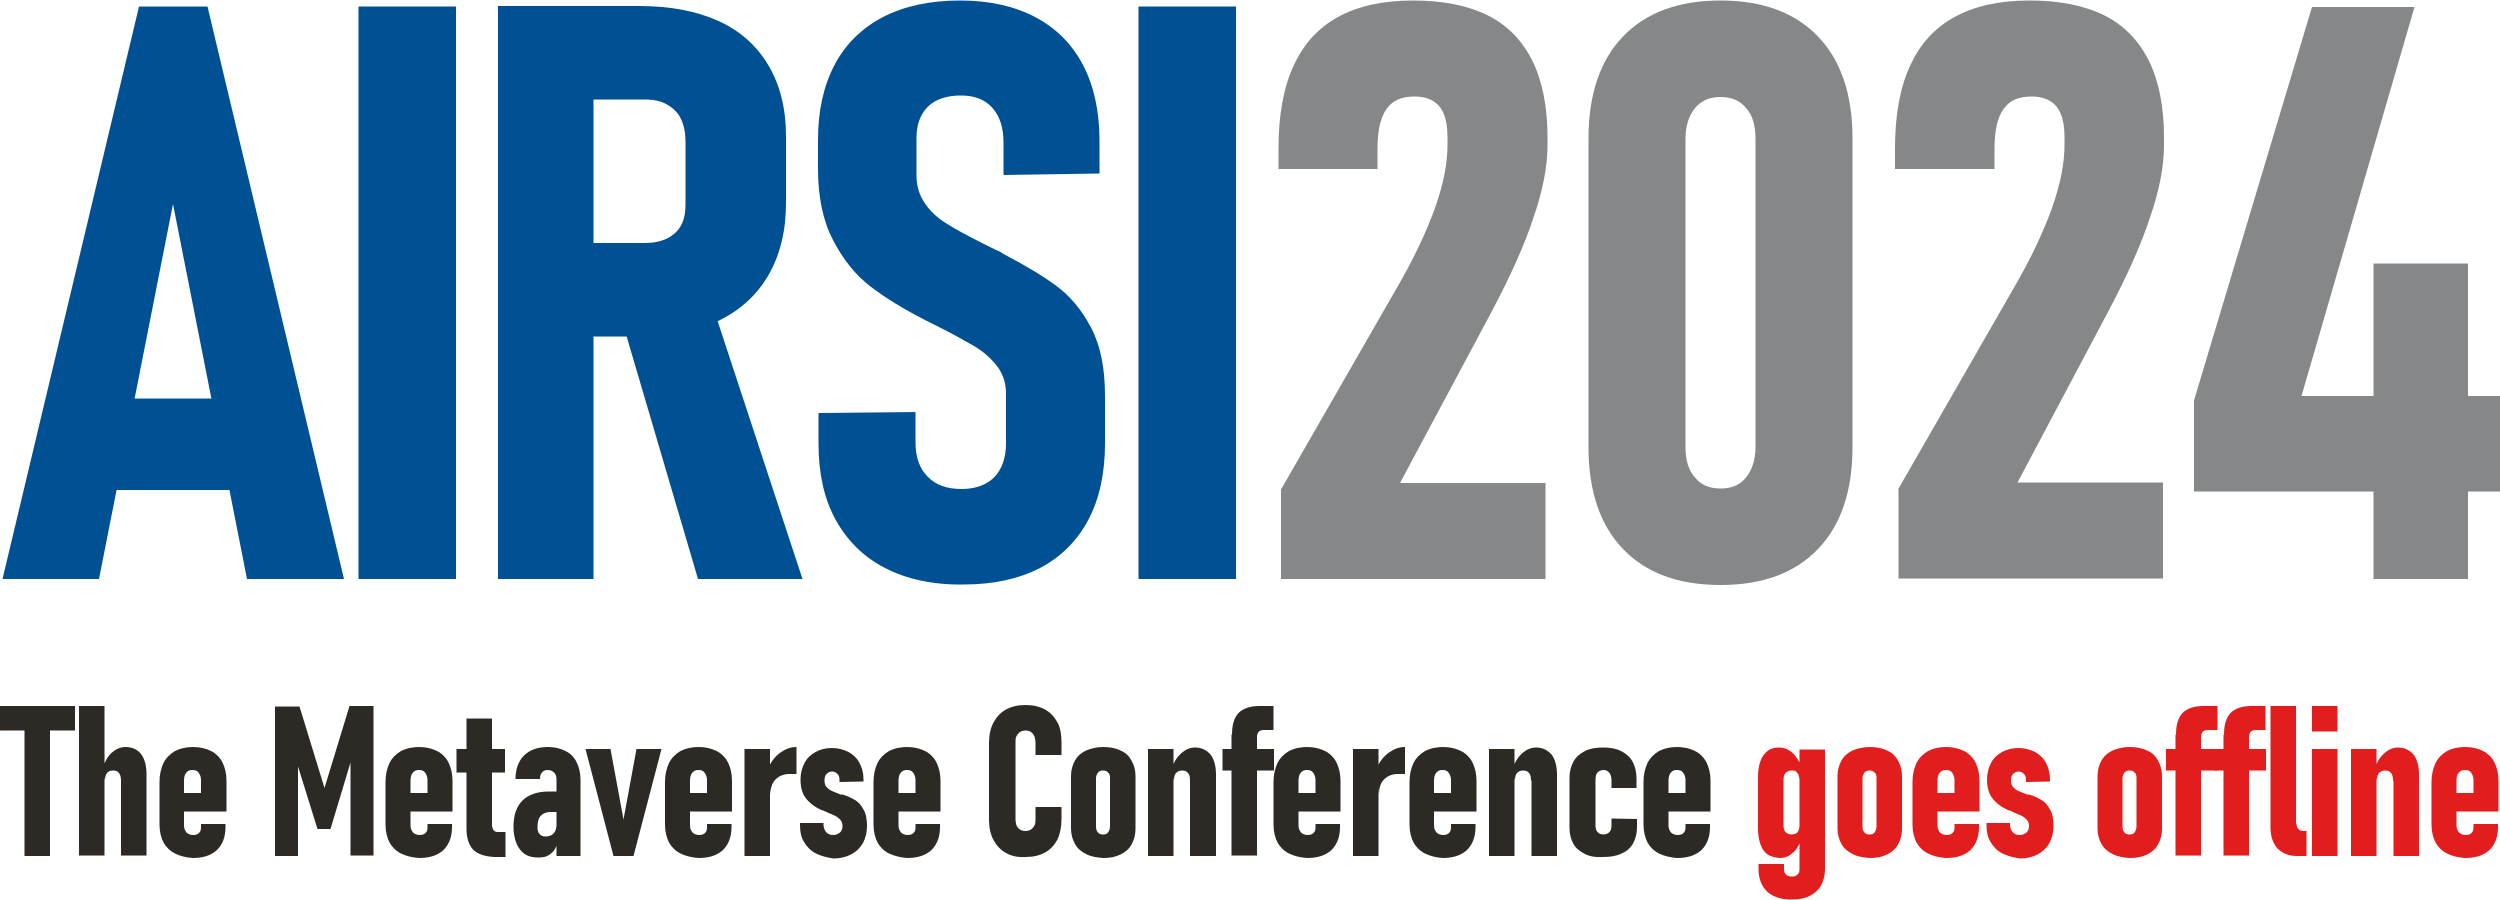 <?xml version="1.0" encoding="UTF-8"?>
<svg xmlns="http://www.w3.org/2000/svg" xmlns:xlink="http://www.w3.org/1999/xlink" version="1.1" id="Capa_1" x="0px" y="0px" viewBox="0 0 500 180" style="enable-background:new 0 0 500 180;" xml:space="preserve">
<style type="text/css">
	.st0{fill:#005193;}
	.st1{fill:#868789;}
	.st2{fill:#2D2A26;}
	.st3{fill:#E21D1E;}
</style>
<g>
	<g>
		<g>
			<path class="st0" d="M27.8,1.3h13.7l27.3,114.5H49.4l-14.8-75l-14.8,75H0.5L27.8,1.3z M19,79.7h31.2V98H19V79.7z"></path>
			<path class="st0" d="M91.2,115.8H71.7V1.3h19.5V115.8z"></path>
			<path class="st0" d="M99.6,1.2h19.1v114.6H99.6V1.2z M108.4,48.6H129c1.7,0,3.1-0.3,4.4-0.9c1.2-0.6,2.2-1.5,2.8-2.6     c0.6-1.1,0.9-2.5,0.9-4.1V28.3c0-1.7-0.3-3.2-0.9-4.5c-0.6-1.3-1.6-2.2-2.8-2.9c-1.2-0.7-2.7-1-4.4-1h-20.6V1.2h19.4     c6.2,0,11.5,1,15.9,3c4.4,2,7.7,5,10,8.9c2.3,3.9,3.5,8.6,3.5,14.1v13.4c0,5.6-1.2,10.4-3.5,14.4c-2.3,4-5.7,7.1-10.1,9.2     c-4.4,2.1-9.7,3.1-15.8,3.1h-19.4V48.6z M124.3,63.8l17.9-3.6l18.3,55.6h-20.9L124.3,63.8z"></path>
			<path class="st0" d="M177,113.6c-4.3-2.2-7.6-5.5-9.9-9.7c-2.3-4.2-3.4-9.3-3.4-15.2v-6.1l19.4-0.2v6.1c0,2.9,0.8,5.2,2.4,6.8     c1.6,1.7,3.9,2.5,6.8,2.5c2.8,0,5-0.8,6.6-2.4c1.5-1.6,2.3-3.9,2.3-6.7v-10c0-2.1-0.6-3.9-1.8-5.5c-1.2-1.5-2.7-2.9-4.6-4     c-1.9-1.1-4.4-2.5-7.6-4.1c-0.2-0.1-0.4-0.2-0.6-0.3c-0.2-0.1-0.4-0.2-0.6-0.3l-1-0.5c-4.3-2.2-7.9-4.4-10.9-6.7     c-3-2.3-5.5-5.4-7.5-9.3c-2-3.8-3-8.6-3-14.2V28c0-5.8,1.1-10.8,3.3-15c2.2-4.2,5.5-7.4,9.7-9.6c4.3-2.2,9.4-3.3,15.4-3.3     c5.8,0,10.8,1.1,15,3.3c4.2,2.2,7.4,5.4,9.6,9.6c2.2,4.2,3.3,9.3,3.3,15.2v6.5L200.7,35v-6.5c0-2.9-0.7-5.2-2.2-6.9     s-3.6-2.5-6.3-2.5c-2.8,0-5,0.7-6.6,2.2c-1.5,1.5-2.3,3.6-2.3,6.2v7.6c0,2.2,0.6,4,1.7,5.6c1.1,1.6,2.5,2.9,4.3,4     c1.7,1.1,4.1,2.4,7.1,3.9c0.6,0.3,1.2,0.6,1.8,0.9c0.6,0.3,1.2,0.6,1.9,0.9c0.1,0.1,0.2,0.1,0.3,0.2c0.1,0.1,0.2,0.1,0.3,0.2     c4.4,2.3,7.9,4.4,10.6,6.4s5,4.7,6.9,8.3c1.9,3.6,2.8,8.1,2.8,13.7v9.5c0,5.9-1.1,11-3.3,15.2c-2.2,4.2-5.5,7.5-9.7,9.7     c-4.3,2.2-9.3,3.3-15.3,3.3C186.5,117,181.3,115.8,177,113.6z"></path>
			<path class="st0" d="M247.2,115.8h-19.5V1.3h19.5V115.8z"></path>
		</g>
		<g>
			<path class="st1" d="M256.2,97.9l23.1-40.2c3.5-6,6-11.4,7.7-16.1c1.7-4.8,2.5-9,2.5-12.6v-1.5c0-2.8-0.5-4.8-1.6-6.2     c-1.1-1.3-2.7-2-5-2c-2.6,0-4.4,0.8-5.6,2.5c-1.2,1.7-1.8,4.3-1.8,7.9v4.1h-19.8v-4.1c0-6.7,1-12.2,3-16.5c2-4.4,4.9-7.6,8.9-9.8     c4-2.2,9-3.3,15-3.3c6,0,11,1,15,3c4,2,6.9,5.1,8.9,9.1c2,4.1,3,9.2,3,15.3v1.5c0,4.2-0.9,9-2.8,14.5c-1.8,5.5-4.6,11.7-8.3,18.7     L280,96.6h29.1v19.2h-52.9V97.9z"></path>
			<path class="st1" d="M324.6,109.8c-4.6-4.8-6.9-11.6-6.9-20.4V27.7c0-8.8,2.3-15.6,6.9-20.4c4.6-4.8,11.1-7.2,19.5-7.2     c8.4,0,14.9,2.4,19.5,7.2c4.6,4.8,6.9,11.6,6.9,20.4v61.7c0,8.8-2.3,15.6-6.9,20.4c-4.6,4.8-11.1,7.2-19.5,7.2     C335.7,117,329.2,114.6,324.6,109.8z M349.2,95.5c1.2-1.5,1.9-3.5,1.9-6.1V27.7c0-2.6-0.6-4.7-1.9-6.1c-1.2-1.5-2.9-2.2-5.1-2.2     c-2.2,0-3.8,0.7-5.1,2.2c-1.2,1.5-1.9,3.5-1.9,6.1v61.7c0,2.6,0.6,4.7,1.9,6.1c1.2,1.5,2.9,2.2,5.1,2.2     C346.3,97.7,348,97,349.2,95.5z"></path>
			<path class="st1" d="M379.6,97.9l23.1-40.2c3.5-6,6-11.4,7.7-16.1c1.7-4.8,2.5-9,2.5-12.6v-1.5c0-2.8-0.5-4.8-1.6-6.2     c-1.1-1.3-2.7-2-5-2c-2.6,0-4.4,0.8-5.6,2.5c-1.2,1.7-1.8,4.3-1.8,7.9v4.1H379v-4.1c0-6.7,1-12.2,3-16.5c2-4.4,4.9-7.6,8.9-9.8     c4-2.2,9-3.3,15-3.3c6,0,11,1,15,3c4,2,6.9,5.1,8.9,9.1c2,4.1,3,9.2,3,15.3v1.5c0,4.2-0.9,9-2.8,14.5c-1.8,5.5-4.6,11.7-8.3,18.7     l-18.2,34.3h29.1v19.2h-52.9V97.9z"></path>
			<path class="st1" d="M438.8,80.1l23.6-78.7h20.5l-22.6,77.8H500v19.1h-61.2V80.1z M474.7,52.7h18.9v63.1h-18.9V52.7z"></path>
		</g>
	</g>
	<g>
		<path class="st2" d="M0,141.2h15v4.9H0V141.2z M4.9,143.8h5.1v27.4H4.9V143.8z"></path>
		<path class="st2" d="M15.8,141.2h5.1v29.9h-5.1V141.2z M24.2,156.2c0-0.7-0.1-1.2-0.4-1.6c-0.3-0.4-0.7-0.5-1.2-0.5    s-1,0.2-1.2,0.5c-0.3,0.4-0.4,0.9-0.4,1.5l-0.4-2.6c0.4-1.3,1-2.3,1.8-3c0.8-0.7,1.7-1.1,2.7-1.1c1.3,0,2.4,0.5,3.1,1.4    c0.7,0.9,1.1,2.3,1.1,4v16.3h-5.1V156.2z"></path>
		<path class="st2" d="M35,170.7c-1-0.5-1.8-1.3-2.3-2.2c-0.5-1-0.8-2.2-0.8-3.6v-8.5c0-1.5,0.3-2.7,0.8-3.8c0.5-1,1.3-1.8,2.3-2.4    c1-0.5,2.2-0.8,3.6-0.8c1.4,0,2.6,0.3,3.6,0.8c1,0.5,1.8,1.3,2.3,2.3c0.5,1,0.8,2.2,0.8,3.7v6.1H36v-3.7h4.2V156    c0-0.6-0.2-1.1-0.5-1.5c-0.3-0.4-0.7-0.5-1.3-0.5c-0.5,0-0.9,0.2-1.2,0.6c-0.3,0.4-0.4,0.9-0.4,1.6v8.9c0,0.6,0.2,1,0.5,1.4    c0.3,0.3,0.8,0.5,1.3,0.5c0.5,0,0.9-0.1,1.2-0.4c0.3-0.3,0.4-0.6,0.4-1.1v-0.7l4.9,0v0.6c0,2-0.6,3.5-1.7,4.6    c-1.2,1.1-2.8,1.6-4.9,1.6C37.2,171.5,36,171.2,35,170.7z"></path>
		<path class="st2" d="M69.9,141.2h4.8v29.9h-4.6v-20.9l0.3,1.3l-4.3,14.3h-2.6L59.2,152l0.4-1.7v20.9H55v-29.9h4.9l5,16.3    L69.9,141.2z"></path>
		<path class="st2" d="M80.2,170.7c-1-0.5-1.8-1.3-2.3-2.2c-0.5-1-0.8-2.2-0.8-3.6v-8.5c0-1.5,0.3-2.7,0.8-3.8    c0.5-1,1.3-1.8,2.3-2.4c1-0.5,2.2-0.8,3.6-0.8c1.4,0,2.6,0.3,3.6,0.8s1.8,1.3,2.3,2.3c0.5,1,0.8,2.2,0.8,3.7v6.1h-9.2v-3.7h4.2    V156c0-0.6-0.2-1.1-0.5-1.5c-0.3-0.4-0.7-0.5-1.3-0.5c-0.5,0-0.9,0.2-1.2,0.6c-0.3,0.4-0.4,0.9-0.4,1.6v8.9c0,0.6,0.2,1,0.5,1.4    c0.3,0.3,0.8,0.5,1.3,0.5c0.5,0,0.9-0.1,1.2-0.4c0.3-0.3,0.4-0.6,0.4-1.1v-0.7l4.9,0v0.6c0,2-0.6,3.5-1.7,4.6    c-1.2,1.1-2.8,1.6-4.9,1.6C82.4,171.5,81.2,171.2,80.2,170.7z"></path>
		<path class="st2" d="M91.3,149.8h9.7v4.7h-9.7V149.8z M94.6,169.9c-0.9-1-1.3-2.4-1.3-4.2v-22h5.1v21.2c0,0.5,0.1,0.8,0.3,1.1    c0.2,0.3,0.5,0.4,0.9,0.4h1.5v5h-2.2C96.9,171.3,95.5,170.8,94.6,169.9z"></path>
		<path class="st2" d="M104,169.9c-0.8-1-1.3-2.6-1.3-4.6c0-2.3,0.6-4,1.8-5.2c1.2-1.2,3-1.8,5.3-1.8h1.6l0.3,4.1H110    c-0.8,0-1.4,0.3-1.9,0.8c-0.4,0.5-0.6,1.2-0.6,2.2c0,0.6,0.1,1.1,0.4,1.4s0.6,0.5,1.2,0.5c0.7,0,1.2-0.2,1.6-0.6    c0.4-0.4,0.6-1,0.6-1.7l0.4,1.8c0,1-0.2,1.9-0.5,2.6c-0.3,0.7-0.8,1.2-1.4,1.6c-0.6,0.4-1.3,0.5-2.2,0.5    C106,171.5,104.8,171,104,169.9z M111.3,155.8c0-0.6-0.2-1-0.5-1.3c-0.3-0.3-0.7-0.5-1.3-0.5c-0.5,0-0.9,0.2-1.1,0.5    c-0.3,0.3-0.4,0.7-0.4,1.3h-4.9c0-2,0.6-3.6,1.7-4.7c1.1-1.1,2.7-1.7,4.8-1.7c1.4,0,2.5,0.3,3.5,0.8c1,0.5,1.7,1.2,2.2,2.2    c0.5,1,0.8,2.1,0.8,3.5v15.3h-4.8V155.8z"></path>
		<path class="st2" d="M127.3,149.8h5l-5.6,21.4h-4l-5.6-21.4h5l2.6,14.1L127.3,149.8z"></path>
		<path class="st2" d="M136.1,170.7c-1-0.5-1.8-1.3-2.3-2.2c-0.5-1-0.8-2.2-0.8-3.6v-8.5c0-1.5,0.3-2.7,0.8-3.8    c0.5-1,1.3-1.8,2.3-2.4c1-0.5,2.2-0.8,3.6-0.8c1.4,0,2.6,0.3,3.6,0.8s1.8,1.3,2.3,2.3c0.5,1,0.8,2.2,0.8,3.7v6.1h-9.2v-3.7h4.2    V156c0-0.6-0.2-1.1-0.5-1.5c-0.3-0.4-0.7-0.5-1.3-0.5c-0.5,0-0.9,0.2-1.2,0.6c-0.3,0.4-0.4,0.9-0.4,1.6v8.9c0,0.6,0.2,1,0.5,1.4    c0.3,0.3,0.8,0.5,1.3,0.5c0.5,0,0.9-0.1,1.2-0.4c0.3-0.3,0.4-0.6,0.4-1.1v-0.7l4.9,0v0.6c0,2-0.6,3.5-1.7,4.6    c-1.2,1.1-2.8,1.6-4.9,1.6C138.3,171.5,137.1,171.2,136.1,170.7z"></path>
		<path class="st2" d="M148.9,149.8h5.1v21.4h-5.1V149.8z M158.9,154.8c0,0-0.1,0-0.3,0c-0.2,0-0.5,0-0.7,0c-1.2,0-2.1,0.4-2.8,1.1    c-0.7,0.7-1,1.7-1,3l-0.4-5.4c0.6-1.3,1.4-2.3,2.4-3c1-0.7,2-1.1,3.2-1.1v5.4C159,154.8,158.9,154.8,158.9,154.8z"></path>
		<path class="st2" d="M163.2,170.7c-1-0.5-1.8-1.3-2.4-2.3c-0.6-1-0.8-2.1-0.8-3.4v-0.4l4.7,0v0.3c0,0.6,0.2,1.1,0.5,1.5    c0.4,0.4,0.8,0.6,1.4,0.6c0.6,0,1-0.2,1.4-0.5c0.4-0.4,0.5-0.8,0.5-1.3c0-0.5-0.1-0.8-0.4-1.2c-0.3-0.3-0.6-0.6-1-0.8    c-0.4-0.2-0.9-0.4-1.6-0.7c-0.1-0.1-0.3-0.1-0.4-0.2c-0.1,0-0.3-0.1-0.4-0.2c0,0-0.1,0-0.1,0c0,0-0.1,0-0.1,0    c-0.9-0.4-1.6-0.8-2.2-1.3c-0.6-0.5-1.2-1.1-1.6-1.9c-0.4-0.8-0.6-1.8-0.6-3c0-1.2,0.3-2.4,0.8-3.3c0.5-1,1.3-1.7,2.2-2.2    c0.9-0.5,2-0.8,3.3-0.8c1.2,0,2.3,0.3,3.3,0.8c0.9,0.5,1.7,1.2,2.2,2.2c0.5,0.9,0.8,2,0.8,3.3v0.4l-4.8,0.1v-0.4    c0-0.5-0.1-0.9-0.4-1.2c-0.3-0.3-0.6-0.5-1.1-0.5c-0.4,0-0.8,0.2-1.1,0.5c-0.3,0.3-0.4,0.8-0.4,1.3s0.1,1,0.4,1.3    c0.3,0.3,0.6,0.6,1.1,0.8c0.4,0.2,1,0.4,1.7,0.7c0,0,0.1,0,0.1,0c0,0,0,0,0.1,0c0,0,0.1,0,0.1,0c0,0,0.1,0,0.1,0    c1,0.3,1.8,0.7,2.5,1.1c0.7,0.4,1.2,1,1.7,1.9c0.5,0.8,0.7,2,0.7,3.3c0,1.3-0.3,2.4-0.8,3.4c-0.6,1-1.3,1.7-2.4,2.3    c-1,0.5-2.2,0.8-3.5,0.8C165.4,171.5,164.2,171.2,163.2,170.7z"></path>
		<path class="st2" d="M177.8,170.7c-1-0.5-1.8-1.3-2.3-2.2c-0.5-1-0.8-2.2-0.8-3.6v-8.5c0-1.5,0.3-2.7,0.8-3.8    c0.5-1,1.3-1.8,2.3-2.4c1-0.5,2.2-0.8,3.6-0.8c1.4,0,2.6,0.3,3.6,0.8s1.8,1.3,2.3,2.3c0.5,1,0.8,2.2,0.8,3.7v6.1h-9.2v-3.7h4.2    V156c0-0.6-0.2-1.1-0.5-1.5c-0.3-0.4-0.7-0.5-1.3-0.5c-0.5,0-0.9,0.2-1.2,0.6c-0.3,0.4-0.4,0.9-0.4,1.6v8.9c0,0.6,0.2,1,0.5,1.4    c0.3,0.3,0.8,0.5,1.3,0.5c0.5,0,0.9-0.1,1.2-0.4c0.3-0.3,0.4-0.6,0.4-1.1v-0.7l4.9,0v0.6c0,2-0.6,3.5-1.7,4.6    c-1.2,1.1-2.8,1.6-4.9,1.6C180.1,171.5,178.9,171.2,177.8,170.7z"></path>
		<path class="st2" d="M201.2,170.6c-1.1-0.6-1.9-1.5-2.5-2.6c-0.6-1.1-0.9-2.5-0.9-4.1v-15.3c0-1.6,0.3-3,0.9-4.1    c0.6-1.1,1.4-2,2.5-2.6c1.1-0.6,2.4-0.9,3.9-0.9c1.5,0,2.8,0.3,3.9,0.9c1.1,0.6,1.9,1.5,2.5,2.6c0.6,1.1,0.8,2.5,0.8,4.1v2.4h-5.2    v-2.4c0-0.5-0.1-0.9-0.2-1.3c-0.2-0.4-0.4-0.7-0.7-0.9c-0.3-0.2-0.7-0.3-1.1-0.3c-0.4,0-0.8,0.1-1.1,0.3c-0.3,0.2-0.5,0.5-0.7,0.8    c-0.2,0.4-0.2,0.8-0.2,1.3v15.3c0,0.5,0.1,0.9,0.2,1.3c0.2,0.4,0.4,0.6,0.7,0.8c0.3,0.2,0.7,0.3,1.1,0.3c0.4,0,0.8-0.1,1.1-0.3    c0.3-0.2,0.5-0.5,0.7-0.8c0.2-0.4,0.2-0.8,0.2-1.3v-2.4h5.2v2.4c0,1.6-0.3,3-0.8,4.1c-0.6,1.1-1.4,2-2.5,2.6    c-1.1,0.6-2.4,0.9-3.9,0.9C203.5,171.5,202.3,171.2,201.2,170.6z"></path>
		<path class="st2" d="M217.2,170.8c-1-0.5-1.7-1.1-2.2-2c-0.5-0.9-0.8-1.9-0.8-3.1v-10.5c0-1.2,0.3-2.2,0.8-3.1    c0.5-0.9,1.2-1.5,2.2-2c1-0.4,2.1-0.7,3.4-0.7c1.3,0,2.5,0.2,3.5,0.7c1,0.4,1.7,1.1,2.2,2c0.5,0.9,0.8,1.9,0.8,3.1v10.6    c0,1.2-0.3,2.2-0.8,3.1c-0.5,0.9-1.2,1.5-2.2,2c-1,0.5-2.1,0.7-3.5,0.7C219.3,171.5,218.1,171.3,217.2,170.8z M221.6,166.5    c0.2-0.3,0.4-0.7,0.4-1.2v-9.7c0-0.5-0.1-0.9-0.4-1.1c-0.2-0.3-0.6-0.4-1-0.4c-0.4,0-0.7,0.1-1,0.4c-0.2,0.3-0.4,0.7-0.4,1.1v9.7    c0,0.5,0.1,0.9,0.4,1.2c0.2,0.3,0.6,0.4,1,0.4C221,166.9,221.4,166.8,221.6,166.5z"></path>
		<path class="st2" d="M229.6,149.8h5.1v21.4h-5.1V149.8z M238,156.1c0-0.7-0.1-1.2-0.4-1.5c-0.3-0.4-0.7-0.5-1.2-0.5    c-0.5,0-0.9,0.2-1.2,0.5c-0.3,0.3-0.4,0.9-0.4,1.5l-0.4-2.5c0.4-1.3,1.1-2.3,1.9-3c0.8-0.7,1.7-1.1,2.7-1.1c1.3,0,2.3,0.5,3.1,1.4    c0.7,0.9,1.1,2.3,1.1,4v16.3H238V156.1z"></path>
		<path class="st2" d="M244.5,149.8h10.3v4.3h-10.3V149.8z M246.4,146.9c0-1.9,0.4-3.3,1.3-4.3c0.9-0.9,2.3-1.4,4.2-1.4h2.8v4.8h-2    c-0.4,0-0.7,0.1-1,0.4c-0.2,0.3-0.3,0.6-0.3,1v23.7h-5.1V146.9z"></path>
		<path class="st2" d="M257.8,170.7c-1-0.5-1.8-1.3-2.3-2.2c-0.5-1-0.8-2.2-0.8-3.6v-8.5c0-1.5,0.3-2.7,0.8-3.8    c0.5-1,1.3-1.8,2.3-2.4c1-0.5,2.2-0.8,3.6-0.8c1.4,0,2.6,0.3,3.6,0.8c1,0.5,1.8,1.3,2.3,2.3c0.5,1,0.8,2.2,0.8,3.7v6.1h-9.2v-3.7    h4.2V156c0-0.6-0.2-1.1-0.5-1.5c-0.3-0.4-0.7-0.5-1.3-0.5c-0.5,0-0.9,0.2-1.2,0.6c-0.3,0.4-0.4,0.9-0.4,1.6v8.9    c0,0.6,0.2,1,0.5,1.4c0.3,0.3,0.8,0.5,1.3,0.5c0.5,0,0.9-0.1,1.2-0.4c0.3-0.3,0.4-0.6,0.4-1.1v-0.7l4.9,0v0.6c0,2-0.6,3.5-1.7,4.6    c-1.2,1.1-2.8,1.6-4.9,1.6C260,171.5,258.8,171.2,257.8,170.7z"></path>
		<path class="st2" d="M270.6,149.8h5.1v21.4h-5.1V149.8z M280.6,154.8c0,0-0.1,0-0.3,0c-0.2,0-0.5,0-0.7,0c-1.2,0-2.1,0.4-2.8,1.1    c-0.7,0.7-1,1.7-1,3l-0.4-5.4c0.6-1.3,1.4-2.3,2.4-3c1-0.7,2-1.1,3.2-1.1v5.4C280.7,154.8,280.6,154.8,280.6,154.8z"></path>
		<path class="st2" d="M285,170.7c-1-0.5-1.8-1.3-2.3-2.2c-0.5-1-0.8-2.2-0.8-3.6v-8.5c0-1.5,0.3-2.7,0.8-3.8c0.5-1,1.3-1.8,2.3-2.4    c1-0.5,2.2-0.8,3.6-0.8c1.4,0,2.6,0.3,3.6,0.8c1,0.5,1.8,1.3,2.3,2.3c0.5,1,0.8,2.2,0.8,3.7v6.1H286v-3.7h4.2V156    c0-0.6-0.2-1.1-0.5-1.5c-0.3-0.4-0.7-0.5-1.3-0.5c-0.5,0-0.9,0.2-1.2,0.6c-0.3,0.4-0.4,0.9-0.4,1.6v8.9c0,0.6,0.2,1,0.5,1.4    c0.3,0.3,0.8,0.5,1.3,0.5c0.5,0,0.9-0.1,1.2-0.4c0.3-0.3,0.4-0.6,0.4-1.1v-0.7l4.9,0v0.6c0,2-0.6,3.5-1.7,4.6    c-1.2,1.1-2.8,1.6-4.9,1.6C287.2,171.5,286,171.2,285,170.7z"></path>
		<path class="st2" d="M297.8,149.8h5.1v21.4h-5.1V149.8z M306.2,156.1c0-0.7-0.1-1.2-0.4-1.5c-0.3-0.4-0.7-0.5-1.2-0.5    c-0.5,0-0.9,0.2-1.2,0.5c-0.3,0.3-0.4,0.9-0.4,1.5l-0.4-2.5c0.4-1.3,1.1-2.3,1.9-3c0.8-0.7,1.7-1.1,2.7-1.1c1.3,0,2.3,0.5,3.1,1.4    c0.7,0.9,1.1,2.3,1.1,4v16.3h-5.1V156.1z"></path>
		<path class="st2" d="M317,170.8c-1-0.5-1.8-1.1-2.3-2c-0.5-0.9-0.8-1.9-0.8-3.2v-10c0-1.3,0.3-2.4,0.8-3.3    c0.5-0.9,1.3-1.6,2.3-2.1c1-0.5,2.2-0.7,3.6-0.7c1.4,0,2.6,0.2,3.6,0.7c1,0.5,1.8,1.2,2.3,2.1c0.5,0.9,0.8,2.1,0.8,3.4v1.9h-5    v-1.4c0-0.7-0.1-1.2-0.4-1.6c-0.3-0.4-0.7-0.6-1.2-0.6c-0.5,0-0.9,0.2-1.2,0.5s-0.4,0.9-0.4,1.5v9.1c0,0.5,0.1,1,0.4,1.3    s0.7,0.5,1.2,0.5c0.5,0,0.9-0.2,1.2-0.5c0.3-0.3,0.4-0.8,0.4-1.4v-1.3l5.1,0.1v1.7c0,1.2-0.3,2.3-0.8,3.2c-0.5,0.9-1.3,1.6-2.3,2    c-1,0.5-2.2,0.7-3.7,0.7C319.2,171.5,318,171.3,317,170.8z"></path>
		<path class="st2" d="M331.8,170.7c-1-0.5-1.8-1.3-2.3-2.2c-0.5-1-0.8-2.2-0.8-3.6v-8.5c0-1.5,0.3-2.7,0.8-3.8    c0.5-1,1.3-1.8,2.3-2.4c1-0.5,2.2-0.8,3.6-0.8c1.4,0,2.6,0.3,3.6,0.8c1,0.5,1.8,1.3,2.3,2.3c0.5,1,0.8,2.2,0.8,3.7v6.1h-9.2v-3.7    h4.2V156c0-0.6-0.2-1.1-0.5-1.5c-0.3-0.4-0.7-0.5-1.3-0.5c-0.5,0-0.9,0.2-1.2,0.6c-0.3,0.4-0.4,0.9-0.4,1.6v8.9    c0,0.6,0.2,1,0.5,1.4c0.3,0.3,0.8,0.5,1.3,0.5c0.5,0,0.9-0.1,1.2-0.4c0.3-0.3,0.4-0.6,0.4-1.1v-0.7l4.9,0v0.6c0,2-0.6,3.5-1.7,4.6    c-1.2,1.1-2.8,1.6-4.9,1.6C334.1,171.5,332.8,171.2,331.8,170.7z"></path>
		<path class="st3" d="M353.5,170.9c-0.6-0.5-1.1-1.1-1.4-2c-0.3-0.9-0.5-1.9-0.5-3.1v-10.5c0-1.2,0.2-2.3,0.5-3.1    c0.3-0.9,0.8-1.5,1.4-2c0.6-0.5,1.4-0.7,2.3-0.7c0.9,0,1.8,0.3,2.6,1c0.8,0.7,1.4,1.6,1.9,2.9l-0.4,2.7c0-0.4-0.1-0.8-0.2-1.1    c-0.1-0.3-0.3-0.5-0.5-0.7c-0.2-0.2-0.5-0.2-0.9-0.2c-0.5,0-0.9,0.2-1.2,0.5c-0.3,0.3-0.4,0.8-0.4,1.5v8.9c0,0.6,0.1,1.1,0.4,1.4    c0.3,0.3,0.7,0.5,1.2,0.5c0.3,0,0.6-0.1,0.9-0.2c0.2-0.1,0.4-0.4,0.5-0.6c0.1-0.3,0.2-0.6,0.2-1.1l0.3,2.9    c-0.4,1.2-0.9,2.1-1.7,2.7c-0.7,0.7-1.6,1-2.6,1C354.9,171.5,354.2,171.3,353.5,170.9z M353.4,178.3c-1.1-1.1-1.7-2.6-1.7-4.5v-1    l5.1,0v1c0,0.5,0.1,0.8,0.4,1.1c0.3,0.3,0.7,0.4,1.2,0.4c0.5,0,0.8-0.1,1.1-0.4c0.3-0.2,0.4-0.6,0.4-1.1v-23.9h5.1v23.9    c0,1.3-0.3,2.4-0.8,3.3c-0.5,0.9-1.3,1.6-2.3,2.1c-1,0.5-2.2,0.7-3.6,0.7C356.2,179.9,354.6,179.4,353.4,178.3z"></path>
		<path class="st3" d="M370.5,170.8c-1-0.5-1.7-1.1-2.2-2c-0.5-0.9-0.8-1.9-0.8-3.1v-10.5c0-1.2,0.3-2.2,0.8-3.1    c0.5-0.9,1.2-1.5,2.2-2c1-0.4,2.1-0.7,3.4-0.7c1.3,0,2.5,0.2,3.5,0.7c1,0.4,1.7,1.1,2.2,2c0.5,0.9,0.8,1.9,0.8,3.1v10.6    c0,1.2-0.3,2.2-0.8,3.1c-0.5,0.9-1.2,1.5-2.2,2c-1,0.5-2.1,0.7-3.5,0.7C372.6,171.5,371.4,171.3,370.5,170.8z M374.9,166.5    c0.2-0.3,0.4-0.7,0.4-1.2v-9.7c0-0.5-0.1-0.9-0.4-1.1c-0.2-0.3-0.6-0.4-1-0.4c-0.4,0-0.7,0.1-1,0.4c-0.2,0.3-0.4,0.7-0.4,1.1v9.7    c0,0.5,0.1,0.9,0.4,1.2c0.2,0.3,0.6,0.4,1,0.4C374.4,166.9,374.7,166.8,374.9,166.5z"></path>
		<path class="st3" d="M385.6,170.7c-1-0.5-1.8-1.3-2.3-2.2c-0.5-1-0.8-2.2-0.8-3.6v-8.5c0-1.5,0.3-2.7,0.8-3.8    c0.5-1,1.3-1.8,2.3-2.4c1-0.5,2.2-0.8,3.6-0.8c1.4,0,2.6,0.3,3.6,0.8c1,0.5,1.8,1.3,2.3,2.3c0.5,1,0.8,2.2,0.8,3.7v6.1h-9.2v-3.7    h4.2V156c0-0.6-0.2-1.1-0.5-1.5c-0.3-0.4-0.7-0.5-1.3-0.5c-0.5,0-0.9,0.2-1.2,0.6c-0.3,0.4-0.4,0.9-0.4,1.6v8.9    c0,0.6,0.2,1,0.5,1.4c0.3,0.3,0.8,0.5,1.3,0.5c0.5,0,0.9-0.1,1.2-0.4c0.3-0.3,0.4-0.6,0.4-1.1v-0.7l4.9,0v0.6c0,2-0.6,3.5-1.7,4.6    c-1.2,1.1-2.8,1.6-4.9,1.6C387.8,171.5,386.6,171.2,385.6,170.7z"></path>
		<path class="st3" d="M400.5,170.7c-1-0.5-1.8-1.3-2.4-2.3c-0.6-1-0.8-2.1-0.8-3.4v-0.4l4.7,0v0.3c0,0.6,0.2,1.1,0.5,1.5    c0.4,0.4,0.8,0.6,1.4,0.6c0.6,0,1-0.2,1.4-0.5c0.4-0.4,0.5-0.8,0.5-1.3c0-0.5-0.1-0.8-0.4-1.2c-0.3-0.3-0.6-0.6-1-0.8    c-0.4-0.2-0.9-0.4-1.6-0.7c-0.1-0.1-0.3-0.1-0.4-0.2c-0.1,0-0.3-0.1-0.4-0.2c0,0-0.1,0-0.1,0c0,0-0.1,0-0.1,0    c-0.9-0.4-1.6-0.8-2.2-1.3c-0.6-0.5-1.2-1.1-1.6-1.9c-0.4-0.8-0.6-1.8-0.6-3c0-1.2,0.3-2.4,0.8-3.3c0.5-1,1.3-1.7,2.2-2.2    c0.9-0.5,2-0.8,3.3-0.8c1.2,0,2.3,0.3,3.3,0.8c0.9,0.5,1.7,1.2,2.2,2.2c0.5,0.9,0.8,2,0.8,3.3v0.4l-4.8,0.1v-0.4    c0-0.5-0.1-0.9-0.4-1.2c-0.3-0.3-0.6-0.5-1.1-0.5c-0.4,0-0.8,0.2-1.1,0.5c-0.3,0.3-0.4,0.8-0.4,1.3s0.1,1,0.4,1.3    c0.3,0.3,0.6,0.6,1.1,0.8c0.4,0.2,1,0.4,1.7,0.7c0,0,0.1,0,0.1,0c0,0,0,0,0.1,0c0,0,0.1,0,0.1,0c0,0,0.1,0,0.1,0    c1,0.3,1.8,0.7,2.5,1.1c0.7,0.4,1.2,1,1.7,1.9c0.5,0.8,0.7,2,0.7,3.3c0,1.3-0.3,2.4-0.8,3.4c-0.6,1-1.3,1.7-2.4,2.3    c-1,0.5-2.2,0.8-3.5,0.8C402.7,171.5,401.5,171.2,400.5,170.7z"></path>
		<path class="st3" d="M422.5,170.8c-1-0.5-1.7-1.1-2.2-2c-0.5-0.9-0.8-1.9-0.8-3.1v-10.5c0-1.2,0.3-2.2,0.8-3.1    c0.5-0.9,1.2-1.5,2.2-2c1-0.4,2.1-0.7,3.4-0.7c1.3,0,2.5,0.2,3.5,0.7c1,0.4,1.7,1.1,2.2,2c0.5,0.9,0.8,1.9,0.8,3.1v10.6    c0,1.2-0.3,2.2-0.8,3.1c-0.5,0.9-1.2,1.5-2.2,2c-1,0.5-2.1,0.7-3.5,0.7C424.6,171.5,423.4,171.3,422.5,170.8z M426.9,166.5    c0.2-0.3,0.4-0.7,0.4-1.2v-9.7c0-0.5-0.1-0.9-0.4-1.1c-0.2-0.3-0.6-0.4-1-0.4c-0.4,0-0.7,0.1-1,0.4c-0.2,0.3-0.4,0.7-0.4,1.1v9.7    c0,0.5,0.1,0.9,0.4,1.2c0.2,0.3,0.6,0.4,1,0.4C426.4,166.9,426.7,166.8,426.9,166.5z"></path>
		<path class="st3" d="M433.2,149.8h10.3v4.3h-10.3V149.8z M435.2,146.9c0-1.9,0.4-3.3,1.3-4.3c0.9-0.9,2.3-1.4,4.2-1.4h2.8v4.8h-2    c-0.4,0-0.7,0.1-1,0.4c-0.2,0.3-0.3,0.6-0.3,1v23.7h-5.1V146.9z"></path>
		<path class="st3" d="M442.9,149.8h10.3v4.3h-10.3V149.8z M444.8,146.9c0-1.9,0.4-3.3,1.3-4.3c0.9-0.9,2.3-1.4,4.2-1.4h2.8v4.8h-2    c-0.4,0-0.7,0.1-1,0.4c-0.2,0.3-0.3,0.6-0.3,1v23.7h-5.1V146.9z"></path>
		<path class="st3" d="M459.3,164.7c0,0.5,0.1,0.8,0.4,1.1c0.2,0.3,0.6,0.4,1,0.4h0.6v5h-1.9c-1.6,0-2.9-0.5-3.9-1.5    c-0.9-1-1.4-2.4-1.4-4.2v-24.3h5.1V164.7z"></path>
		<path class="st3" d="M462.4,141.2h5.1v5.1h-5.1V141.2z M462.4,149.8h5.1v21.4h-5.1V149.8z"></path>
		<path class="st3" d="M470.2,149.8h5.1v21.4h-5.1V149.8z M478.6,156.1c0-0.7-0.1-1.2-0.4-1.5c-0.3-0.4-0.7-0.5-1.2-0.5    c-0.5,0-0.9,0.2-1.2,0.5c-0.3,0.3-0.4,0.9-0.4,1.5l-0.4-2.5c0.4-1.3,1.1-2.3,1.9-3c0.8-0.7,1.7-1.1,2.7-1.1c1.3,0,2.3,0.5,3.1,1.4    c0.7,0.9,1.1,2.3,1.1,4v16.3h-5.1V156.1z"></path>
		<path class="st3" d="M489.4,170.7c-1-0.5-1.8-1.3-2.3-2.2c-0.5-1-0.8-2.2-0.8-3.6v-8.5c0-1.5,0.3-2.7,0.8-3.8    c0.5-1,1.3-1.8,2.3-2.4c1-0.5,2.2-0.8,3.6-0.8c1.4,0,2.6,0.3,3.6,0.8s1.8,1.3,2.3,2.3c0.5,1,0.8,2.2,0.8,3.7v6.1h-9.2v-3.7h4.2    V156c0-0.6-0.2-1.1-0.5-1.5c-0.3-0.4-0.7-0.5-1.3-0.5c-0.5,0-0.9,0.2-1.2,0.6c-0.3,0.4-0.4,0.9-0.4,1.6v8.9c0,0.6,0.2,1,0.5,1.4    c0.3,0.3,0.8,0.5,1.3,0.5c0.5,0,0.9-0.1,1.2-0.4c0.3-0.3,0.4-0.6,0.4-1.1v-0.7l4.9,0v0.6c0,2-0.6,3.5-1.7,4.6    c-1.2,1.1-2.8,1.6-4.9,1.6C491.6,171.5,490.4,171.2,489.4,170.7z"></path>
	</g>
</g>
</svg>
